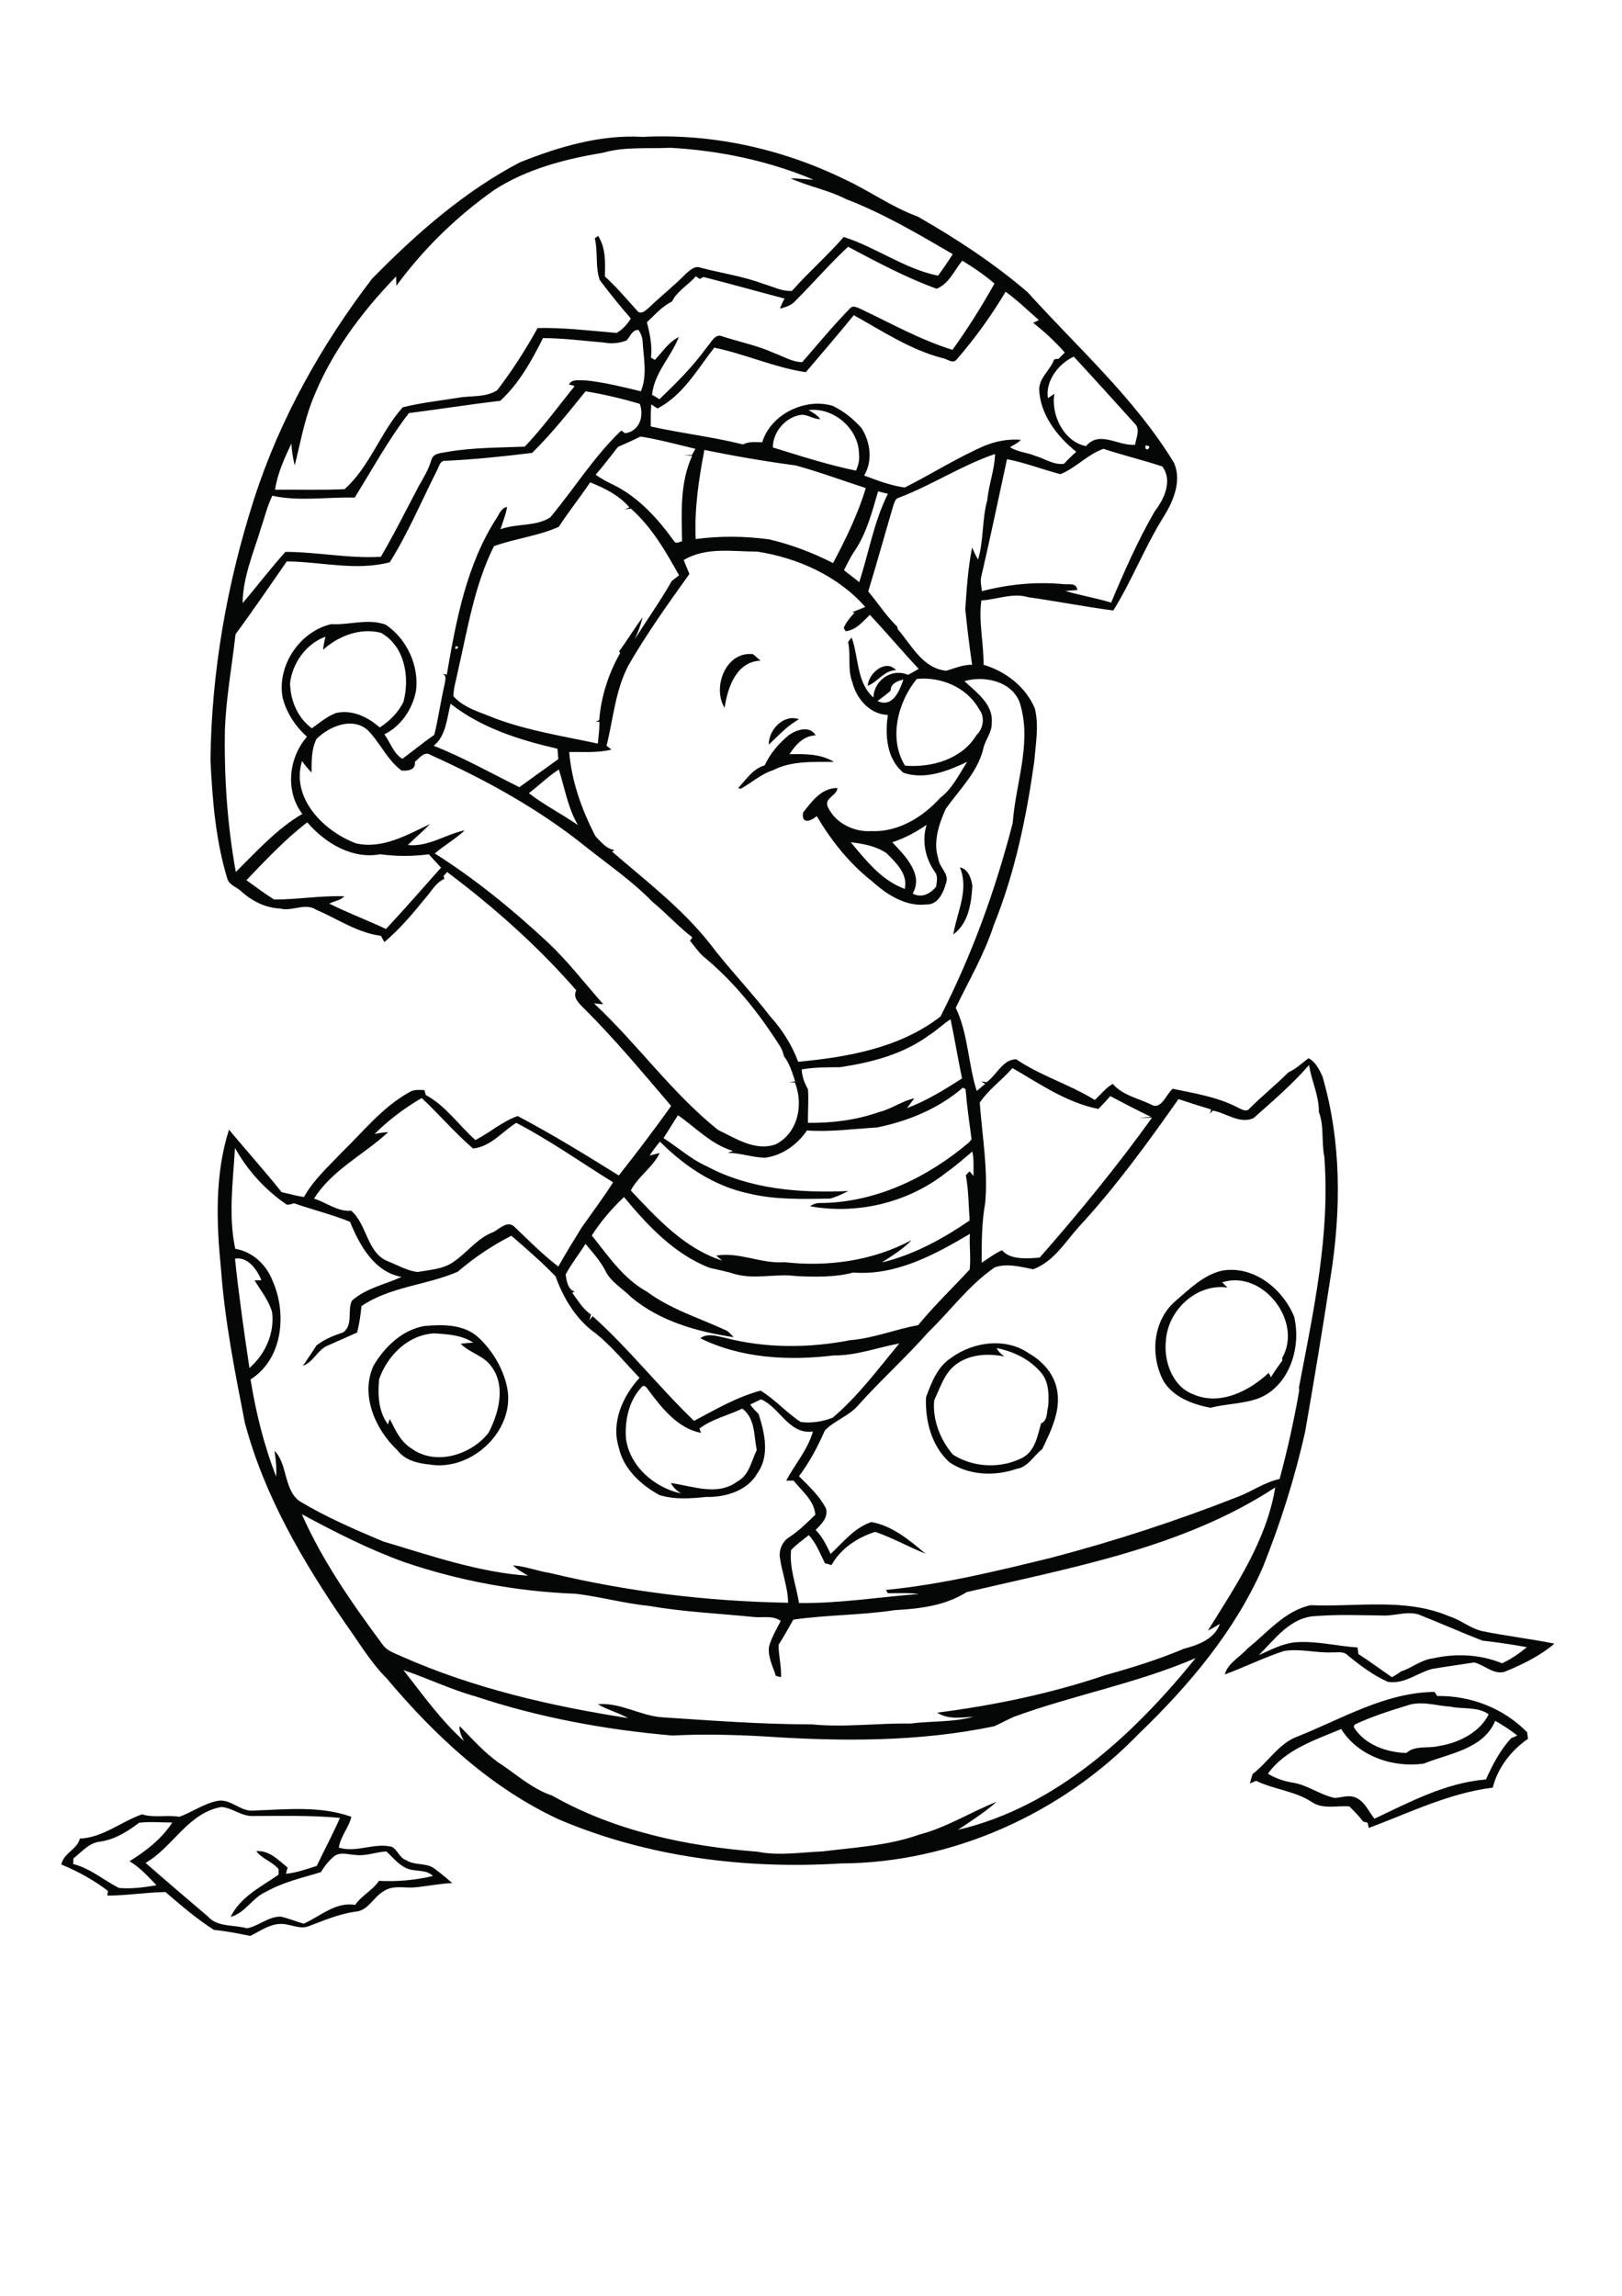 <?xml version="1.0" encoding="utf-8"?>
<!-- Generator: Adobe Illustrator 21.0.2, SVG Export Plug-In . SVG Version: 6.00 Build 0)  -->
<svg version="1.2" baseProfile="tiny" id="Layer_1" xmlns="http://www.w3.org/2000/svg" xmlns:xlink="http://www.w3.org/1999/xlink"
	 x="0px" y="0px" viewBox="0 0 595 842" overflow="scroll" xml:space="preserve">
<path fill="#050706" d="M71.2,682.2C71.6,682.6,71.6,682.6,71.2,682.2 M51,668.5c-4.2,3.2-8.8,6.1-14.2,6.9
	c-4.2,0.4-6.8,3.8-9.9,6.2c0,0.5,0,1.5-0.1,2c6.3,1.6,11.2,5.9,16.8,8.8c4.6,0.4,9.2-0.2,13.8-1c-3.1-3.2-6-6.5-9.9-8.8
	c6-3.7,11.8-8.2,15.7-14.2C59.1,668.4,55,668,51,668.5 M53.4,683.2c7.5,6.6,15.2,13.1,22.8,19.6c3.6,4.1,9.6,3,14.4,4.4
	c4.2-0.8,7.8-4.3,12.3-4.3c2.9,0.6,5.7,1.8,8.5,2.6c6.1-2.7,11.7-8.1,18.9-6.9c2.4-3.5,6.4-5.3,8.7-8.8c6.6,0.3,13.3-0.2,19.8-1.8
	c-2.8-2.8-7.2-1.2-10.4-3.2c-2.7-1.4-4.5-3.9-6.7-5.8c-3.8,0.2-7.4,1.8-11.3,1.3c-2.5-0.1-5.3-1.2-7.6,0.3c-2.1,1.6-3.7,3.8-5.1,6
	c-6.8,2.1-13.8,3.6-20.1,7.2c-5,2.1-7.6,7.8-13,9.2c3.6-7.4,11.2-11,17.6-15.5c0-0.5,0-1.5,0-2c-2.3-2.8-6-3.7-8.2-6.6
	c4.8-0.4,8.1,3.3,11.5,6c-0.2,0.8-0.4,1.5-0.6,2.3c3.9-0.4,7.6-1.7,11.3-2.9c2.8-5.9,5.9-11.6,8.5-17.6c-10.6-1-21.3-0.7-31.9-0.7
	c-4.2,0.2-7.5-3-11.6-3.3C68.9,664.9,63.4,677.5,53.4,683.2 M65.8,666.3c4.7-1.7,8.9-4.8,13.8-5.8c5-1.1,8.7,4.2,13.7,3.5
	c11.9-0.4,24.1-1.8,35.6,2.3c-0.9,3.9-4,7.2-4.6,11.3c6.5,2,12.9-1.9,19.4-0.3c2.2,1.1,2.8,4.1,5.3,4.9c3.2,2.1,7.5,0.8,10.5,3.2
	c2.2,1.6,4.3,3.4,6.4,5.2c-4.7,0.2-9.3,1.2-13.9,1.6c-3.7,0.3-7.8-0.9-11.1,1.3c-3.9,2.1-5.7,7.2-10.5,7.6c-6,0.8-11.5,3.2-17.1,5.3
	c-3.5,1.4-7-1-10.5-0.8c-4.1,0.1-7.5,2.7-11,4.4c-4.4-0.9-8.8-1.8-13.3-2.2c-6.4-4.1-12.1-9-17.8-13.9c-7.1,0.1-14.2,1.3-21.3,1.3
	c0-0.4,0.1-1.3,0.2-1.7c-5.2-4-11-7.2-17.1-9.7c0.8-4.2,5.8-5.5,6.8-9.5c8.5-0.4,15.1-6.2,22.8-8.9
	C56.5,666.8,61.3,665.5,65.8,666.3 M522.3,646.8c-11.3,1.6-24.1-2.7-30.3-12.7c-9.7,4.1-20.5,7.5-26.9,16.4c2.8,1.7,6,2.8,9.3,3.3
	c5.4,0.9,9.9,4.5,15.3,5.6c2.5-0.2,5.1-1.2,7.5-0.2c3.4,1.4,4.8,5.1,7,7.8c13.1-6.2,26.2-13.2,40.9-14.4c2.4-5.4,5.2-10.7,9.2-15.1
	c0.8-0.3,1.5-0.7,2.3-1c-2.5-2-5.3-3.8-8.1-5.4C544.1,641.6,531.6,643,522.3,646.8 M516.1,625.5c-6.5,2-13.1,4.1-19.2,7
	c-0.1,0.2-0.2,0.7-0.3,0.9c4,6.5,12.1,9.3,19.3,9.5c3.3-3,8.1-1.5,12.1-2.6c7.1-1.1,14.9-5,18.1-11.6c-4.1-2.9-9.5-1.8-14.1-2.8
	C526.8,625.6,521.3,623.6,516.1,625.5 M476.1,636.8c16.3-6.5,32.1-16.1,50.1-16.3c0.3,0.4,0.8,1.1,1,1.5c12.3-0.2,24.4,4.5,33,13.3
	c0.1,0.8,0.2,1.6,0.3,2.4c-6.2,4.3-11.1,10.6-12.9,17.9c-16,2-30.5,9.2-45.5,14.8c-0.1-0.5-0.3-1.4-0.4-1.9
	c-0.4-0.1-1.3-0.4-1.7-0.5c-1.5-2-3.2-3.7-5-5.5c-4.7-0.4-9.8,1.2-13.9-1.7c-6.2-4-13.8-4.5-20.3-7.7c-0.8,0.3-1.6,0.7-2.3,1
	c0.3-1.2,0.6-2.3,1-3.5C465.2,646.3,469.1,639.3,476.1,636.8 M508.3,592.5c-8.6-0.1-17.2-0.5-25.8,0.2c-9.1,0.4-14.8,8.4-20.7,14.3
	c4.3-1.9,8.5-4.2,13.3-4.7c7.7-0.6,15.3,1.4,22.9,1.9c0.1,0.8,0.2,1.6,0.3,2.4c4.2,2.7,8.2,5.7,12.3,8.5c1.1-0.6,2.3-1.3,3.3-2.1
	c4.1-1.3,7.4-4.3,11.7-4.8c8.4-1.9,17.4-1.5,25.4,1.8c3.3-1.5,6.3-3.6,9.1-5.9c-5.4-1-10.8-1.8-16.3-2.4c-7.9-3.1-15.6-6.5-23.4-9.6
	C516.3,590.9,512.3,592.4,508.3,592.5 M457.6,604.6c7.3-5.8,13.7-13.9,23.2-15.9c17,0.7,34.8-2.8,50.9,4.1c4.2,1.3,7.6,4.4,12,5.4
	c8.8,1.8,17.7,2.8,26.5,4.6c-5.4,4.6-12,7.8-18.5,10.4c-4,0.9-7.2-2.6-10.9-3.5c-5.2,0.8-10.4,1.5-15.6,2.4
	c-5.4,1.5-10.2,5.7-16.1,4.7c-5.4-2.4-10.2-6-14.8-9.8c-1.5-1.5-3.6-0.9-5.5-1c-6,0.3-11.9-1.5-17.8-0.5c-7.4,2.4-14.4,5.9-21.7,8.6
	C450.4,609.9,454.8,607.8,457.6,604.6 M365.6,494.4c0.6,1.3,1.7,2.2,2.8,3.1c-6.1-1.3-13.1-0.8-18.1,3.2c-4,3.2-5.4,8.3-7.6,12.8
	c-0.7,7.1,2.2,14.6,6.9,20c7.6,4.8,17.7,5.2,25.7,1c4.5-2.6,5.3-8,6.6-12.5c2.5-1,2-4.2,2.6-6.3c0.3-4.2,0.3-8.9-2.6-12.3
	C377.8,498.5,371.7,495.6,365.6,494.4 M348.9,498c8-5.9,19.9-7.6,28.5-1.7c4.7,2.7,8.7,6.9,10.1,12.3c2.1,8-1.8,15.8-5.2,22.9
	c-3.2,2.4-5.2,6.6-9.4,7.2c-8,2.8-17.5,2.4-24.6-2.4c-6.6-6-9-15.3-8.6-23.9C341.7,507,343.9,501.2,348.9,498 M139.1,505.7
	c-0.6,5.7-0.3,11.9,3.2,16.7c0.2-0.5,0.5-1.5,0.7-2c2,4,3.9,8.3,7.9,10.8c8.9,6.5,21.9,2.4,28.3-5.7c3.8-7.3,6.4-17.2,1.1-24.3
	c-2.7-4-8-5-11.3-8.4c1.5-0.2,3.1-0.3,4.6-0.4c-4.2-2.8-9.5-3.1-14.4-3.4C149.6,489.6,142.2,497.1,139.1,505.7 M155.7,486.3
	c6.8-0.6,14.6-0.7,19.9,4.3c4.9,4.6,8.6,10.7,10.2,17.2c4.1,16-12.4,32-28.2,29.3c-4.3-0.4-9-1.5-11.8-5.2
	c-8.1-7.6-13.7-20.2-8.8-31C141.1,493.9,147.6,487.7,155.7,486.3 M448.3,470.3c0.7,0.6,1.3,1.3,2,1.9c-11.3-1.6-21.8,8.2-22.6,19.3
	c-0.9,7.5,2.3,16.9,9.9,19.8c9.8,4.4,20.6-1.1,27.8-7.8c0.3,0.5,0.5,1,0.8,1.6c1.3-2.1,2.7-4.1,4.2-6.1c0-0.2-0.1-0.7-0.1-0.9
	C478.1,484.6,463.1,465.5,448.3,470.3 M430.9,477.4c5.2-4.4,10.4-9.8,17.4-11.4c11.5-2,22.2,6.6,26.4,16.8
	c2.8,11.2-1.7,25.7-13.2,30.1c-5.6,2-11.7,1.9-17.5,3.4c-6.6-1.3-13.7-3.9-17.3-10C421.9,497,422.9,484.6,430.9,477.4 M352.1,318.1
	c3.1,0.6,4.2,4.1,4.6,6.8c-0.4,6.4-1.4,13.7-7,17.8C351,334.6,355.6,326.4,352.1,318.1 M289.5,269.5c2.8-1.9,7.6-3.5,9.7,0.2
	c-4.4,0.1-7.4,3.5-9.6,6.9c5.5-0.1,11.4-0.2,16.3,2.8c-7.5,0.1-15.4-0.5-22.4,3.1c-4.4,1.4-7.8,4.6-11.8,6.8
	c-0.3-0.1-0.6-0.2-0.9-0.3c2.9-3.1,5.4-7.1,9.7-8.3C282.6,276.2,285.8,272.5,289.5,269.5 M282,273.1c-0.1-5.4,5.5-11.4,11.1-9.3
	C288.8,266.1,285.6,269.8,282,273.1 M318.3,251.5c0.3-4.6,6.6-10,10.4-5.7C324.3,245.8,322.1,250.1,318.3,251.5 M265.8,259.6
	c-4.6-7.5,0.4-20.8,10.4-19.7c0.9,0.8,1.9,1.6,2.8,2.4C270.1,242.6,266.9,252.2,265.8,259.6 M372,629.6c-2.5,1.1-4.8,2.4-7.3,3.5
	c-27.8,5.8-56.4,5.6-84.6,3.7c-11.1-0.6-22.3-0.9-33.4-0.3c-24.5-2.1-49-6.6-72.4-14.4c-9-2.5-17.4-6.6-26.3-9.6
	c7,8.9,13.7,18.4,22.2,26c-0.9-1.7-1.8-3.5-1.6-5.5c4.5,4.6,8.8,9.5,14.1,13.3c6.5,4.2,12.3,9.7,19.8,12.2
	c22.9,13,49.3,18.6,75.4,20.6c7.9,1.6,15.9,0.2,23.8-0.1c12-1.5,24.2-2.1,35.6-6.2c10-2.6,18.7-8.2,28.3-12
	c-4.4,3.9-9.3,7-14.2,10.3c36.1-8.5,64.5-35,87.2-63C417,617.4,393.9,621.6,372,629.6 M354.6,583.9c-7.9,5-17.2,6.1-26.3,6.6
	c-12.4,1.9-25,1.7-37.3,3.5c-1.8,3.1-3.4,6.2-5.4,9.2c0,4,1.1,7.9,0.9,11.9c-0.5-0.1-1.4-0.3-1.9-0.5c-1.1-3.5-3-7-2.5-10.7
	c0.9-3.3,2.7-6.4,4.3-9.4c-2.9-2.2-6.8-1.1-10.2-1.5c-12.6-1.3-25.3-1.8-37.8-4c-9.2-0.9-18.1-3.4-27.2-4.5
	c-21.4-0.8-42.6-4.7-62.9-11.6c-13-4.7-25.4-11-37.6-17.6c7.6,17.2,18.5,32.8,29.7,47.9c1.7,2.4,4.7,3.2,7.2,4.4
	c26.3,11.6,54.5,18.1,82.8,22.5c-3.5-2-7.6-3-11.1-5.1c8.2-0.7,15.5,4.2,23.5,4.8c18.3,1.2,36.6,2.6,55,2.6
	c12.1,1.2,24.1-0.5,36.2-0.3c7.7-1,15.6-0.4,23.1-2.5c-4.5,0.3-9.3,1.1-13.3-1.5c21-2.7,41.7-7,61.8-13.8c9.7-2.7,19.4-5.7,28.6-9.6
	c5.3-1.4,11.4-3.6,13.3-9.2c-1.4,0.9-2.9,1.8-4.4,2.5c10.2-16.4,21.5-33,24.7-52.5C434.1,567.6,393.4,574.8,354.6,583.9
	 M235.4,508.7c-4.7,4.9-6.2,12.1-5.8,18.6c1.2,10.3,10.4,18.3,20.2,20.4c-1.5-1-2.9-2.2-3.7-3.8c8,1.1,17.2,4.9,24.4-0.6
	c4.4-2.3,5.1-7.5,7.1-11.5c-1.1-5.3-0.5-11.6-5.3-15.2c-5.2,2.5-11.1,3.8-15.7,7.3c0.1,0.4,0.4,1.2,0.6,1.6
	c-8.6-1.6-14.5-9.2-19.5-15.9C237.2,508.8,236.2,507.6,235.4,508.7 M86.2,461.6c1.4,13.4,3.3,26.7,5.3,40.1c5.8-5,9.3-12.8,8.3-20.5
	c-1.2-4.3-4.1-7.8-6.4-11.6c0.6,0,1.8-0.1,2.5-0.1C94.3,465.6,90.9,460.8,86.2,461.6 M217.1,453.1c6,7.5,11.6,15.9,20.2,20.6
	c8.6,6.4,19,9.6,28.6,14c1.3,0.5,2.2,1.6,3.2,2.7c-13.4-2-26.9-5.8-37.5-14.6c-3.2-3.3-7.6-5.6-9.6-9.9c-1.9-3.6-4.6-6.6-7.2-9.7
	c-2.4,3.7-5.2,7.3-7.3,11.2c0.3,2.3,0.8,5.5,3.3,6.3c-0.2,0.1-0.7,0.3-0.9,0.4c2.1,2.8,3.9,6,6.9,8c-0.2,0.7-0.4,1.4-0.6,2.1
	c0.3-0.4,0.9-1.2,1.2-1.5c13.3,11.9,24.3,26,37.2,38.4c7.9-4.2,15.8-8.8,24.4-11.1c5.3,3.2,9.5,8.1,14.7,11.5
	c4,0.5,8.1-0.1,11.8-1.6c9.3-7.9,16.6-17.8,24.4-27.2c-8,1.5-15.9,4.5-24.1,4.4c-16.4,2-33.9,1.1-48.9-6.3c2.4-1.9,5.7-0.9,8.5-0.3
	c15.1,4,31.1,4,46.5,1c8.6-0.7,16.5-4,24.9-5.5c5.9-7.2,12.6-13.6,18.9-20.4c0.5-4.4-0.2-8.7,0.1-13.1c-13,7.7-27.2,15.4-42.8,14.2
	c-6.8,1.8-13.9,1.6-20.9,1.3c-7.4-1-15,1.3-22.4-0.7c-3.1-1-6.2-1.6-9.3-2.3c-13-5-22.8-15.5-31.5-26
	C224.4,443.3,220.4,447.9,217.1,453.1 M86.2,421c-0.7,12.3-2.5,24.8,0.1,37c6.4,1,11.6,6,13.8,12c5.2,11.9,3.6,28.5-8.2,35.9
	c2,12.2,4.9,24.1,9.4,35.6c0.2-3.1-0.1-6.3-0.6-9.4c4.8,4.7,3.3,14,9.1,18.4c9.8,5.9,20.3,10.4,30.7,14.8
	c17.5,5.2,34.9,11.3,53.2,12.6c-1.9-1.2-3.9-2.2-5.5-3.8c4.6,0.3,9,2.1,13.6,2.8c28.6,6.9,58,10.4,87.3,10.9
	c-0.1-5.9-2.4-11.4-3.1-17.2c-0.1-2.7,1.2-5.5,3.6-6.9c3.5-2.3,6.5-5.3,9.5-8.2c-0.5-5.3-4.9-8.6-8-12.5c-0.9,0-1.8,0-2.7,0
	c3.2-6,7.9-11.3,9.8-18c-8.8,1.2-12.1-8.8-19-11.8c-1.4,0.6-2.7,1.3-4,1.9c0.9,1.3,2,2.4,3.1,3.5c2.2,6.9,4.1,15.2-0.4,21.6
	c-3.7,6.6-11.9,9-19,8.8c-5.6,0.6-11.5,1-17-0.7c-6.8-3.7-13.2-9.6-14.9-17.4c-2.9-9.2,1.4-18.8,7.6-25.6
	c-5.3-5.5-10.1-11.5-16.1-16.3c-7.1-5-11.8-12.8-14.7-20.9c-5.1-5.3-10.7-10.1-16.2-14.9c-7.1,3.6-13.6,8-19.7,13.2
	c-11.5,5-24.7,5.4-35.3,12.6c-0.3,3.3-0.8,6.5-1.6,9.7c-3.5,1.6-7.1,3.1-10.6,4.7c-3.9,1.5-5.3,6.1-9.3,7.5c1.7-2.5,3.4-4.9,5-7.5
	c2.9-2.2,6.2-3.6,9.7-4.7c3.9-2.7,1.5-8,3.3-11.7c5.2-4.6,12.1-5.9,18.2-8.7c-10-1.8-15.4-11.6-18.9-20.2
	c-6.6-2.7-13.7-4.4-20.5-6.8c-0.9,0.2-1.8,0.6-2.7,0.5C97.4,436.5,90.8,429.3,86.2,421 M137.4,415.9c1.7-0.4,3.3-0.6,5-0.7
	c-8.9,8.3-20.6,13.8-27.2,24.4c4.6,1.4,8.7,4.9,13.6,4.4c6,5.1,5.7,15.7,13.8,18.7c3.5,1.4,6.9,3.4,10.6,3.8c4.4-0.8,9.2-1,13-3.6
	c5.2-3.5,8.9-8.9,14.9-11.1c2.2-1.2,5.1-4.3,7.6-1.9c5.2,5,10.4,10.2,16.1,14.6c2.7-4.8,5.6-9.5,8.5-14.2c3.9-5.6,8-11,11.6-16.7
	c-11.8-7.3-23.2-15.4-35.5-21.8c-5.2,3.2-9.4,8.8-15.9,9.4c-6.7-5.8-12.4-12.5-18.8-18.5C148.5,406.3,142.6,410.7,137.4,415.9
	 M353.2,398.9c-8.9,7.7-20.1,12.3-31.5,14.6c-8.6,0.5-17.1,1.7-25.7,1.1c-3.5,5.2-9.1,9.2-15.4,10c-4.6-0.1-9.1-1.8-13.7-1.8
	c0.5-0.2,1.5-0.5,2-0.7c-7.9-2.3-13.6-8.5-20.2-13.1c-1.8,2.8-3.5,5.6-5.3,8.4c5.3,3.4,10,7.7,15.8,10.3c15.9,8.5,34.3,9.9,52,9.1
	c-2.2,1.1-4.4,2.2-6.8,2.8c-9.9,0.1-20,0.5-29.7-1.9c-12.6-2.6-23.6-10-32.6-19c-1.4,1.6-2.6,3.3-3.8,5.1c1.2-0.3,2.5-0.7,3.7-0.9
	c-2.6,5.3-7.9,8.5-10.6,13.7c9.6,10.2,19.7,21.3,33.5,25.7c-0.7-0.6-1.5-1.2-2.2-1.8c8.4-1.5,16.6,3.1,25.1,2.4
	c15.9,1.8,32.4-0.5,46.6-8.1c-3.1,3.3-7.1,5.7-10.9,8.2c11.7-2.8,22.4-8.7,32.2-15.4c-0.4-5.5-0.4-11.2-1.4-16.6
	c0.5-0.5,0.9-1,1.4-1.4c0.5,0.6,0.9,1.1,1.4,1.7c0-3,0.2-6-0.4-9c-3.2,2.7-6.4,5.5-9.8,7.9c-13.9,10.9-32.4,15.3-49.7,12.2
	c1.2-1,2.8-1.3,4.3-1.2c20-0.3,38.8-9.4,53.8-22.1c0.3-0.3,0.8-0.9,1.1-1.2c-0.8-6.1-1.7-12.3-2.2-18.4
	C354,399.3,353.5,399,353.2,398.9 M359.4,404.4c0.9,12.2,3.1,24.5,2,36.8c-1.3,7.2-1.3,14.6-1.3,21.9c2.5-1.6,4.8-3.4,7.5-4.6
	c2.8,3.6,9.4,3.1,13.8,2.7c14.5-16.5,28.4-33.5,41.2-51.3c-1.6,0-3.2,0.1-4.7,0.1c1.4-0.2,2.9-0.3,4.3-0.4c-5-2.4-10-5-14.9-7.6
	c-1.4,1.6-2.9,3.2-4.4,4.7c-11.6-2.3-21.5-9.2-31.5-15C367.6,396.1,362.6,399.6,359.4,404.4 M459.8,410.1c-5.2,2.2-9.9-1.9-14.9-2.8
	c-0.3,0.3-0.8,0.9-1,1.2l0.4-1.6c-4-1.2-8-2.5-12-3.8c-11.4,16.2-23.1,32.3-36.6,46.9c-5.1,5.7-9.2,12.7-16.7,15.5
	c-4.6-0.9-9.6-2.3-14.1-0.7c-9.5,6.5-16.3,16-24.5,23.9c-8.1,9.2-17.3,17.4-25.5,26.6c-3.4,4-8.7,5.6-12.3,9.3
	c-2.6,5.9-5.6,11.6-9.5,16.8c3.6,3.6,7.5,7.2,9.9,11.8c0.9,3.3-1.7,5.8-3.8,7.9c2.5,2.5,4,5.7,5.5,8.8c4.6-4.3,8.8-9.7,15-11.7
	c7.7,1.4,14,6.7,19.8,11.6c-6.2-2.5-12.1-5.8-18.4-8c-6.5,2-12.7,6.1-16.1,12.2c-0.8-0.3-1.6-0.5-2.4-0.7c-1.8-3.6-3.2-7.4-5.9-10.3
	c-2.2,1.8-4.6,3.4-6.5,5.5c-0.7,6.6,1.9,12.9,2.9,19.4c14.7,0.2,29.3-2.2,44-3.3c-3.8-0.5-7.6-0.3-11.4-0.3
	c-0.2-0.3-0.5-0.9-0.7-1.2c20.5-2,40.6-6.9,60.6-11.8c23.3-6.1,46.2-13.6,68.6-22.4c5.2-2,9.7-5.3,15.2-6.5
	c2.9-10.7,5.3-21.5,7.2-32.5c0-0.3-0.1-0.8-0.1-1.1c5.3-27.8,11.5-56.1,9.3-84.6c-1.1-5.4,0-11.2-2-16.4c0.1-5.9-2.7-11.4-3.6-17.2
	C473.9,397.8,466.8,403.9,459.8,410.1 M340.6,379.8c-9.4,6.9-21.1,9.9-32.5,11.6c-4.7,0-9.3,0-14,0.8c0.1,2.6,1,5,2.3,7.3
	c0.3,4.1-0.1,8.2,0,12.3c8.8,0.1,17.6-1,25.9-3.9c4.6-1.1,8.5-4.1,13.1-5.1c-0.9,1.2-1.8,2.4-2.7,3.6c7.2-2.7,13.7-6.7,20.2-10.9
	c-1.5-7.2-2.7-14.5-4.2-21.7C345.9,375.6,343.5,378,340.6,379.8 M312.1,308.9c5.6,6.7,11.3,14,19.8,17.1c1.2-5.5-3.2-9.6-6.7-13.1
	C321.4,310.3,316.6,309.4,312.1,308.9 M327.3,308.9c4.6,4.8,11.6,11.8,7.5,18.8c3.3,1.8,6.4,0.1,8.6-2.5c0.2-1.8,0.8-3.9-0.5-5.5
	c-3.5-4.9-4.8-11.4-3-17.2C336,305.2,331.9,307.4,327.3,308.9 M90.4,322.8c3.4,2.4,6.7,5,10.2,7.1c8.6,0,17.1-1.5,25.7-1.2
	c-1.4,1.6-3.7,1.7-5.5,2.7c6.8,3.4,14,6.1,20.8,9.3c6.9-7.4,13.5-15,20.2-22.5c-1.5-1.6-3-3.2-4.5-4.9c-5.9,0.8-11.8,0.8-17.8,0
	c-10.4,1.9-20.2-4.1-26.8-11.7C104.6,307.8,97.5,315.4,90.4,322.8 M194,290.9c5.7,4.4,12.1,7.6,18,11.7c-3.7-6.3-4.8-13.5-7-20.4
	C201,284.8,197.7,288.1,194,290.9 M116.1,271c-1.9,3.8-1.8,8.2-1.8,12.3c-1.3-1.3-2.5-2.7-3.5-4.2c-4.2,13.6,8,25.8,19.8,30.2
	c9.7,2.2,18.7-3.1,27.2-7.1c-2.7,2.7-5.5,5.1-8.2,7.7c7.5,0.8,13.8-3.9,20.9-5.4c-3.4,3.2-7.5,5.5-11,8.5
	c14.7,9.3,28.2,20.3,40.9,32.1c7.6,7,14,15.4,20.9,23.2c-0.9-0.1-2.6-0.2-3.4-0.3c15.9,14.8,28.5,32.8,45.5,46.4
	c6.5,3.1,13.6,7.9,21.1,5.3c8.3-4.2,10.3-14.6,7.1-22.7c-0.6-0.1-1.7-0.2-2.3-0.2c0.8-0.1,1.6-0.1,2.4-0.2c-1.1-3.2-2-6.5-4.1-9.2
	c-0.3-1.2-0.7-2.5-1.4-3.6c-7.8-12.3-17-23.9-28.4-33.2c-1.8-1.7-3.1-3.7-4.7-5.6c0.2-0.3,0.7-0.9,0.9-1.2c-5.2-4-9.6-8.9-14.7-13.1
	c-7.3-7.5-15.9-13.4-24.1-19.9c-17.3-14-37-24.8-57.2-33.9c-2.3-1.6-4.2,1.2-5.8,2.5c0.4,3-2.6,3.4-4.9,3.2c-5.4-4-7.9-10.4-12.6-15
	C129,262.9,120.8,266.4,116.1,271 M165.3,258.1c-1.4,5.3-1.6,11.7-6.2,15.4c10.8,4.3,21,10,31.4,15.2c4.8-3.4,9.5-6.9,14.3-10.3
	c-0.1-1.3-0.2-2.5-0.3-3.8C190.6,271.4,176.6,267,165.3,258.1 M326.7,253.3c-1.5,1.4-3.2,2.6-4.8,3.8c5.6,2.6,8.1-3.8,9.5-7.9
	C329.2,249.8,326.7,250.6,326.7,253.3 M336.3,249c-7,8.5-10.4,22-4.3,31.8c9.8,0.8,20.9-2.4,26.2-11.2c2.6-2.5,3.2-6.7,0.9-9.6
	C354.7,252.1,345.2,248.1,336.3,249 M167.2,237C166.1,239.2,169.6,237.1,167.2,237 M118.5,238.3c0.2-1.6,0.5-3.3,0.9-4.8
	c-7.1,2.6-12.1,9.6-13,17c0.1,6.4,2.8,12.8,8,16.6c2.8-2,5.5-4.3,8.8-5.6c6-1.4,11.8,1.5,16.1,5.3c3.6-2.3,6.8-5.5,8.7-9.4
	c2.4-9,0.5-20.4-8.2-25.3C132.2,230.1,124.2,233.2,118.5,238.3 M250.8,205.4c0.7,1.7,1.4,3.4,2.1,5.1c-7.8,10.9-15.6,21.8-22.3,33.4
	c-4.9,9.2-5.6,19.7-8.1,29.6c0.6,0.5,1.2,0.9,1.8,1.4c-5.1,1.3-10.3,0.8-15.5,0.9c0.9,10.9,4.7,21.4,9.7,31c2,1.9,3.9,4.6,6.9,4.9
	c-0.2,0.2-0.7,0.5-0.9,0.6c12.4,10.7,25.5,20.7,35.7,33.5c7,9.3,15.2,17.7,22.3,26.9c4.4,4.9,8,10.5,10.3,16.7
	c18.2-1.7,37.4-5.1,52.2-16.6c11.5-22.5,20.2-46.5,26.5-71c1-14.2,6.8-28.5,3-42.6c-2-9-12.9-11.7-20.7-9.4
	c4.3,4.1,10.6,8.4,10,15.2c0.2,3.7-2.6,6.5-3.2,10c-2.2,8.5-8.8,14.7-13.7,21.7c-2.5,5.6-4.7,12.1-2.7,18.2c0.3,3.2,4,5.4,2.9,8.8
	c-1,3.5-2.9,8.2-7.3,8c-7.5,0.9-14.5-3.6-19.9-8.5c-8.3-6.5-14.9-14.8-20.3-23.9c-2.3,2-5.7,3-5-1.3c3.2-4.1,6.8-9.1,12.6-9
	c-0.1,2.8-5.1,3.7-3.5,7c2.7,5.8,9.5,9.2,15.8,8.8c9.9,0.5,19-5.1,25.4-12.2c4.5-3.4,6.9-8.6,9.9-13.2c-7.2,3.4-15.5,6.7-23.4,4
	c-6.2-5.1-6.8-13.9-5.7-21.2c-6.6-0.2-11.5-5.9-13-11.9c-1.9-4.8-0.5-9.9-1.6-14.8c0.4-0.6,0.8-1.1,1.3-1.7c2.7,7.3,1.7,16.4,8,22
	c0.2-6.4,6.8-10.9,12.7-8.3c1.3-0.7,2.6-1.4,3.9-2.2c-6.1-6.5-11.8-13.3-17.9-19.8c-2.6,2.4-5,5.6-8.9,6c-0.2-0.3-0.5-0.9-0.7-1.2
	c0.9-2.2,2.4-3.9,4-5.6c-0.2,0-0.7-0.2-0.9-0.2c1.6-0.6,3.2-1.2,4.8-1.9c-10-11.4-24.8-18-39.6-20.3
	C268.7,202.3,259,200.5,250.8,205.4 M322.1,180.2c-2.2,7.6-4.2,15.4-8.7,22c-1.5,2.2-2.6,4.6-3.8,6.9c1.8,1.5,3.8,2.9,5.6,4.4
	c3.5-10.8,5.4-22.2,10.5-32.4C324.4,180.8,323.3,180.5,322.1,180.2 M216.5,176.9c-3.7,5.5-7.9,10.7-11.5,16.3
	c-7.6,3.4-16,4.3-23.8,7.1c-7.1,14.2-9.6,30-13.1,45.3c-0.6,3.2-1.7,6.4-1.8,9.7c4,4.5,10,5.9,15.4,8.2c12.1,4.5,25,6.5,37.6,9.2
	c0.3-2.7,0.6-5.3,0.6-8c-0.4,0-1.1,0-1.4,0c0.3-0.1,0.9-0.4,1.3-0.6c0.7-8.6,3.4-17.1,7.7-24.6c-0.1-0.2-0.3-0.5-0.4-0.6
	c3-4.1,5.6-8.4,8.6-12.5c-0.6,2.8-1.7,5.4-2.8,8c4.4-7.1,9.4-14,13.5-21.3c0.9-0.7,1.8-1.4,2.7-2.1c-4.9-8.8-10-17.7-17.7-24.5
	c-0.5,0.1-1.6,0.2-2.2,0.3c0.4-0.2,1.3-0.6,1.7-0.7C227.1,181.6,221.7,179,216.5,176.9 M329.8,182.5c-1.4,0.3-1.7,1.8-2.1,2.9
	c-3.1,10.5-6,21-9.2,31.5c3.6,4.3,6.6,9,10.6,12.9c0.1,0.2,0.2,0.7,0.2,0.9c5.1,5.9,9.1,14.4,17.8,15.3c3.1-0.9,6.2-2.3,9.5-2.2
	c-1-6.7-1.8-13.5-2.5-20.3c0.5-7.6,1-15.2,2.5-22.7c0.7,1.5,1.3,3,2.2,4.4c2.1-7.2,1.4-14.8,3.4-21.9c0.5-5.7,2.7-11.1,2.8-16.8
	C352.9,170.6,341.9,177.9,329.8,182.5 M258.4,165c-2.1,10.8-3.7,21.7-3.2,32.7c8.9-1.2,18-1.1,26.9,0.1c8.2,1.9,16,4.9,23.5,8.7
	c4.7-8.9,9.1-17.9,12-27.5c-8.6-2.8-17-5.9-25.7-8.3C280.7,169.2,269.5,167.3,258.4,165 M389,173.9c-6.6-1.7-12.9-4.2-19.6-5.5
	c-3.1,14.3-6.1,28.7-9.4,42.9c-0.5,1.8,0,3.7,0.2,5.5c9.6-2.5,19.7-3.5,29.6-2.6c2,0.3,5.1-0.7,5.4,2.2c-1.5,0.1-2.9,0.2-4.4,0.3
	c5.5,1.7,11.3,2.6,16.8,4.3c4.8-11.4,9.8-22.8,16-33.5c3.5-4.5,6.6-11.2,2.8-16.4c-7.1-2.4-14.5-4.1-21.6-6.5
	C399,166.6,394.7,171.6,389,173.9 M420.2,163.4C419.7,166.6,423.6,163.3,420.2,163.4 M226.7,163.9c-2.7,3.4-5.3,6.9-8.2,10.2
	c2.1,1.5,4.4,2.7,6.7,3.8c9.2,4.6,16.2,12.4,22.1,20.6c0.7,1.1,2,0.2,2.9,0c-0.2-10.5-0.8-21.5,3.7-31.3c-1-0.1-2-0.2-3-0.3
	c1,0,2,0,2.9,0c0.4-0.8,0.9-1.5,1.3-2.3c-6.7-1.6-13.3-3.4-20.1-4.5C232.3,161.4,229.5,162.7,226.7,163.9 M296.6,150.4
	c1.6,0.9,3.2,1.8,4.3,3.3c-2.8,0.1-5.1-2.2-7.9-1.4c-5.3,1.2-9.5,6.4-9.5,11.8c10.1,3.1,20.2,6.4,30.5,8.5c0.9-2,1.4-4.1,1.1-6.3
	C314.9,157.1,305.7,149.3,296.6,150.4 M195.2,166.1c-10.6,1.3-21.1,2.4-31.7,2.9c-2-0.3-2.4,2-3.1,3.3
	c-5.7,11.3-10.7,23.2-17.4,33.9c-12.4,3.3-25.2-0.2-37.8-0.3c-6.2,8.9-12.3,17.9-18.8,26.7c-1.3,11.7-3.5,23.4-3.9,35.2
	c-0.3,17.4,0.9,34.8,4,52c7.7-7.6,15-15.8,24.4-21.3c-6.4-8.4-5-20.6,1.7-28.3c-4.3-3.9-7.7-9-9-14.7c-1.9-11.6,6.4-23.9,17.9-26.6
	c6.6,0.4,13.5-2.2,20,0.2c7.7,5.2,12.3,15,11.1,24.3c-1.3,6.6-5.4,12.9-11.6,15.9c2.2,3,3.3,7,6.6,9c3.9-2.9,7.7-6,11.7-8.8
	c1.5-5.9,2.3-12.1,3.7-18.1c0.2-1.5,1.2-3.7-0.8-4.3c0.6,0.1,1.1,0.2,1.7,0.3c3.4-19.8,7.2-40.4,18.4-57.6c0.9-1.5,1.7-3.5,3.7-3.9
	c-0.4,2.8-1.6,5.5-2.4,8.2c5.9-2.2,12.7-0.9,18.2-4.3c8.8-10.5,16.1-22.4,26.1-31.9c0.3,0.2,1,0.7,1.4,1c5.3-0.8,7-6.1,5.4-10.8
	c-6.5-1.9-13.2-3.5-19.9-4.6C208.6,151.2,202.4,159,195.2,166.1 M384.4,146c0.8-0.5,1.6-1,2.4-1.6c-1.4,7.7,3.5,17.7,11.6,19.2
	c5-5.9,11.8,0.1,18-0.5c0.3-2.5,2.1-5.7-0.2-7.8c-7.4-8.2-14.8-16.4-22.3-24.5C388.4,133.3,383.4,139.7,384.4,146 M229.9,124.8
	c-2.7,1.2-5.8,1.3-8.6,0.8c-7.4-0.6-14.7-1.6-22.1-1.6c-4.2,8.3-8.8,16.7-15.7,23c-11.2,1.3-22.4,3.1-33.5,4.5
	c-7.5,9.7-13.4,20.6-19.9,31c-10-0.3-20.4,1.5-30.2-0.7c-1.9,3.9-2.9,8.2-4.3,12.3c-2.7,8.9-6.5,17.6-6.6,27.1
	c5.3-6.2,10.2-12.7,15.7-18.8c11.7,0,23.2,2.5,35,1.8c5-8.5,9.3-17.2,13.9-25.9c1.8-3.1,3.7-6.3,4.7-9.8c0.8-2.5,3.9-2.3,5.9-2.8
	c9.4-1.6,18.9-1.5,28.3-1.9c6.6-6.9,12.3-14.8,18.3-22.2c-0.5-0.2-1.6-0.5-2.1-0.6c1.2-2.2,4.1-1.4,6.1-1.5c6.9,0.7,13.6,2.4,20.3,4
	c2.5-6.1,0.9-12.6,0.6-18.8c-0.2-1.3-0.7-2.6-1.5-3.7C231.9,120.9,231.2,123.4,229.9,124.8 M350.8,132c-1.5,1.5-3.5-0.5-5.2-0.7
	c-11.8-3.1-21.9-9.9-32.4-15.7c-5.8,7.1-11.7,14-17.6,20.9c-11.5-1.7-22.3-6.7-33.6-9c-6.2,8-11.5,17.5-20.8,22.3
	c-0.8-0.5-1.5-1-2.3-1.5c-0.2,2.7-0.2,5.4-0.2,8.1c11.2,2.5,22.7,3.8,33.9,6.6c2.1-1.2,4.6-0.8,7-0.8c3.1-10.3,15.9-16.5,26-13.3
	c4,2,7.6,4.8,10.5,8.2c3.2,5.1,4.1,11.9,0.9,17.3c4.8,1.8,9.8,3.7,14.9,4.4c9.7-4.9,19-10.8,29-15.2c4.3-1.8,9-2.7,13.6-2.3
	c-1.1,1.2-2.7,1.9-4,2.7c2.8,1.8,6.2,1.9,9.3,3.2c3.5,1,6.7,3.4,10.5,2.9c1.4-1.5,2.9-3,4.5-4.4c-7-5.6-13.4-13.8-13.6-23.2
	c0.3-4.3,4.2-6.9,5.5-10.7c0.4-0.1,1.2-0.2,1.6-0.2c0.8-0.8,1.5-1.5,2.3-2.3c-3.5-4-7.4-7.6-11.6-10.9c0.7-0.3,1.4-0.7,2.1-1
	c-4-3.5-7.9-7.3-12.2-10.4C363.5,116,357.5,124.3,350.8,132 M291.3,110.8c-1.4,1.4-3.4,1.9-5.2,2.4c0.5-1.3,1-2.5,1.7-3.7
	c-9.9-2.6-19.8-5.4-29.7-7.9c-0.4,0.2-1.1,0.5-1.4,0.7c-0.4-0.2-1.1-0.7-1.4-1c-2.8,3.2-6.9,5.4-8.8,9.3c-3.6,1.7-6.3,4.9-9.2,7.6
	c1.1,4.2,2,8.5,1.5,12.9c0.3,0.2,1,0.7,1.4,0.9c2.8-2.9,5.1-6.6,8.8-8.4c-2.8,7.3-9,13.1-9.8,21.2c0.9,0.5,1.8,1,2.7,1.6
	c6.3-6,12.4-12.1,17.5-19.2c1.5-1.5,2.8-4.9,5.4-3.9c6.4,2.1,13.1,3.4,19.2,6.2c3.4,1.2,6.6,3.3,10.3,3.3
	c5.9-6.8,11.6-13.7,17.9-20.1c1.1-0.6,2.3,0.1,3.3,0.5c11.2,5.3,22,11.4,33.9,15.1c5.6-7.8,10.7-15.9,15.4-24.3
	c-3.7-3.2-7.7-5.9-11.8-8.4c-3,3.6-4.8,8.4-9.4,10.3c-11.3-4.1-21.9-9.8-32.5-15.4C304.1,97,298,104.2,291.3,110.8 M221.3,56
	c-13.9,2.3-27.9,5.9-39.9,13.6c-13.8,9.7-26,21.6-36,35.2c0-1.1-0.1-2.3-0.1-3.4c-12.9,13.3-24.2,28.5-30.9,45.9
	c-2.9,7.5-4.3,15.6-6.3,23.4c-0.6-2.6-1.1-5.3-1.2-8c-2.6,5.4-5.1,10.9-6,16.9c8.5-0.1,17,0.2,25.5-0.2c9.3-8.3,13.1-20.8,21.3-30
	c6.6-1.7,13.5-2.4,20.2-3.5c4.8-0.9,10.2,0,14.5-2.8c5.5-7.2,10.4-14.8,14.8-22.8c9.7-0.2,19.4,1,29,1.8c2.2-1.3,3.9-3.1,5.2-5.3
	c-4-4.6-7.8-9.3-11.4-14.1c-1.7-4.9-0.6-10.3-1.8-15.3c0.3-0.2,0.9-0.7,1.2-0.9c2.9,4.5,2.6,9.8,2.5,14.9c4.2,3.8,7.9,8.2,11.7,12.4
	c1.6,2.1,3.6-0.3,4.9-1.4c4.3-4.1,9-7.8,13.2-12.1c1.5-1.3,3.3-3,5.4-2.1c7.6,2,15.5,3.1,22.9,5.9c3.5,1,6.8,2.8,10.5,2.6
	c6.1-6.9,13-12.9,19-19.8c11.9,3.8,22.3,11.7,34.6,14.2c1.9-2.6,3.7-5.2,5.4-7.9c-12.7-7.4-25.4-14.9-39.2-20.2
	c-6.4-3.3-13.7-4.6-20.3-7.6c2.8,0,5.6,0.4,8.4,0.5C282,59,264,55.2,245.9,54.2C237.7,54.6,229.3,53.7,221.3,56 M190.8,59.5
	c14.3-5.7,29.5-10.2,45-9.3c25.5-1.3,51.2,4.4,74.1,15.6c9.1,4.2,17.3,10.2,26.7,13.6c14.2,8.1,27.9,17.1,40.3,27.7
	c18.4,20.4,39.4,39,53.8,62.7c2.8,6.6-0.2,13.8-3.7,19.5c-7,11.1-11.7,23.5-18.6,34.6c-10.5-1.4-20.8-3.4-31.3-4.9
	c-5.7-1.7-11.4,0.9-17.1,1.2c-1.1,7.7,0.9,15.8,0.8,23.6c8.1,2.4,15.5,8.1,18.8,16c1.6,6.4,0.3,13.1-0.2,19.5
	c-2.9,20.5-7.1,40.9-14.9,60.1c-3.4,10.6-9.1,20.2-13.9,30.2c4.6,9.6,4.5,20.5,7.7,30.5c1-0.9,2.1-1.7,3.1-2.6
	c-0.4-0.2-1.1-0.7-1.5-0.9c0.5,0.1,1.5,0.2,2,0.3c3.7-2.6,6-8.5,10.9-8.4c9,6.1,19.6,9.2,28.8,14.9c2.2-2,4-4.4,6.6-5.9
	c3.6,4.2,9.1,5.2,13.9,7.5c3.9,2.4,5.6-3.7,8.1-5.7c8.1,1.7,16.5,3,23.9,6.9c1.3,0.6,3.1,1.8,4.2,0.4c4.6-4.6,9.7-8.7,14.3-13.3
	c2.8-1.3,5-3.4,7.4-5.2c2.6,1.3,3.9,4.1,5.1,6.6c7,23.9,6.9,49.2,3,73.6c-2.9,18.9-6,37.7-9.3,56.6c-3.8,17.1-9.1,33.8-15.6,50
	c-10.3,23.4-27.1,43.3-45.4,60.9c-28.3,29.3-68.4,47.4-109.2,47.6c-35.1,2.2-71-2.3-103.5-16.1c-25.1-11.6-45.6-30.8-63.2-51.7
	c-6-6-10.3-13.4-15.2-20.2c-15.6-22.7-29.8-46.9-36.9-73.7c-3.6-18.5-7.3-37-8.7-55.9c-1.7-17.1-2.4-34.9,2.9-51.5
	c6.4,7.7,13.1,15.1,19.3,22.9c2.7,0.6,5.4,1.4,8.2,1.8c3.5-6.3,8.9-11.1,13.8-16.3c8-7.7,15-16.7,24.8-22.1c1.6-1.1,3.7-0.9,5.6-0.8
	c0.1,0.5,0.4,1.4,0.5,1.8c7.3,3.9,12.1,11.1,18.2,16.5c5.3-2.7,9.8-6.8,15.5-8.8c12.7,6.7,24.9,14.2,37.1,21.8
	c6.6-8.4,13-16.8,19.2-25.5c-10.5-12.3-20.8-24.7-32.3-36.1c-1.6-1.6-3.9-3.8-2.5-6.3c-14.1-16.2-30.2-30.5-47.4-43.4
	c-0.4,0.5-0.9,1-1.3,1.5c0.1,0.2,0.2,0.7,0.3,1c-2.6,1.2-4.2,3.6-5.9,5.8c-5,6.1-10,12.3-16.1,17.4c-0.4-0.8-0.9-1.6-1.3-2.3
	c-8.6-1.1-15.8-6.2-23.6-9.5c-4.1-2.8-8.9,0.7-13.3-0.5c-5.4-0.2-10.5-2.8-14.4-6.4c-1.6-1.5-4.3-2.2-5-4.5
	c-4.3-14.1-5.5-29-6.2-43.7c0.4-32.5,6.1-64.9,16.1-95.9c9.4-29.1,24.6-56.2,43.2-80.5C152.7,85.7,170.3,70.2,190.8,59.5"/>
</svg>
